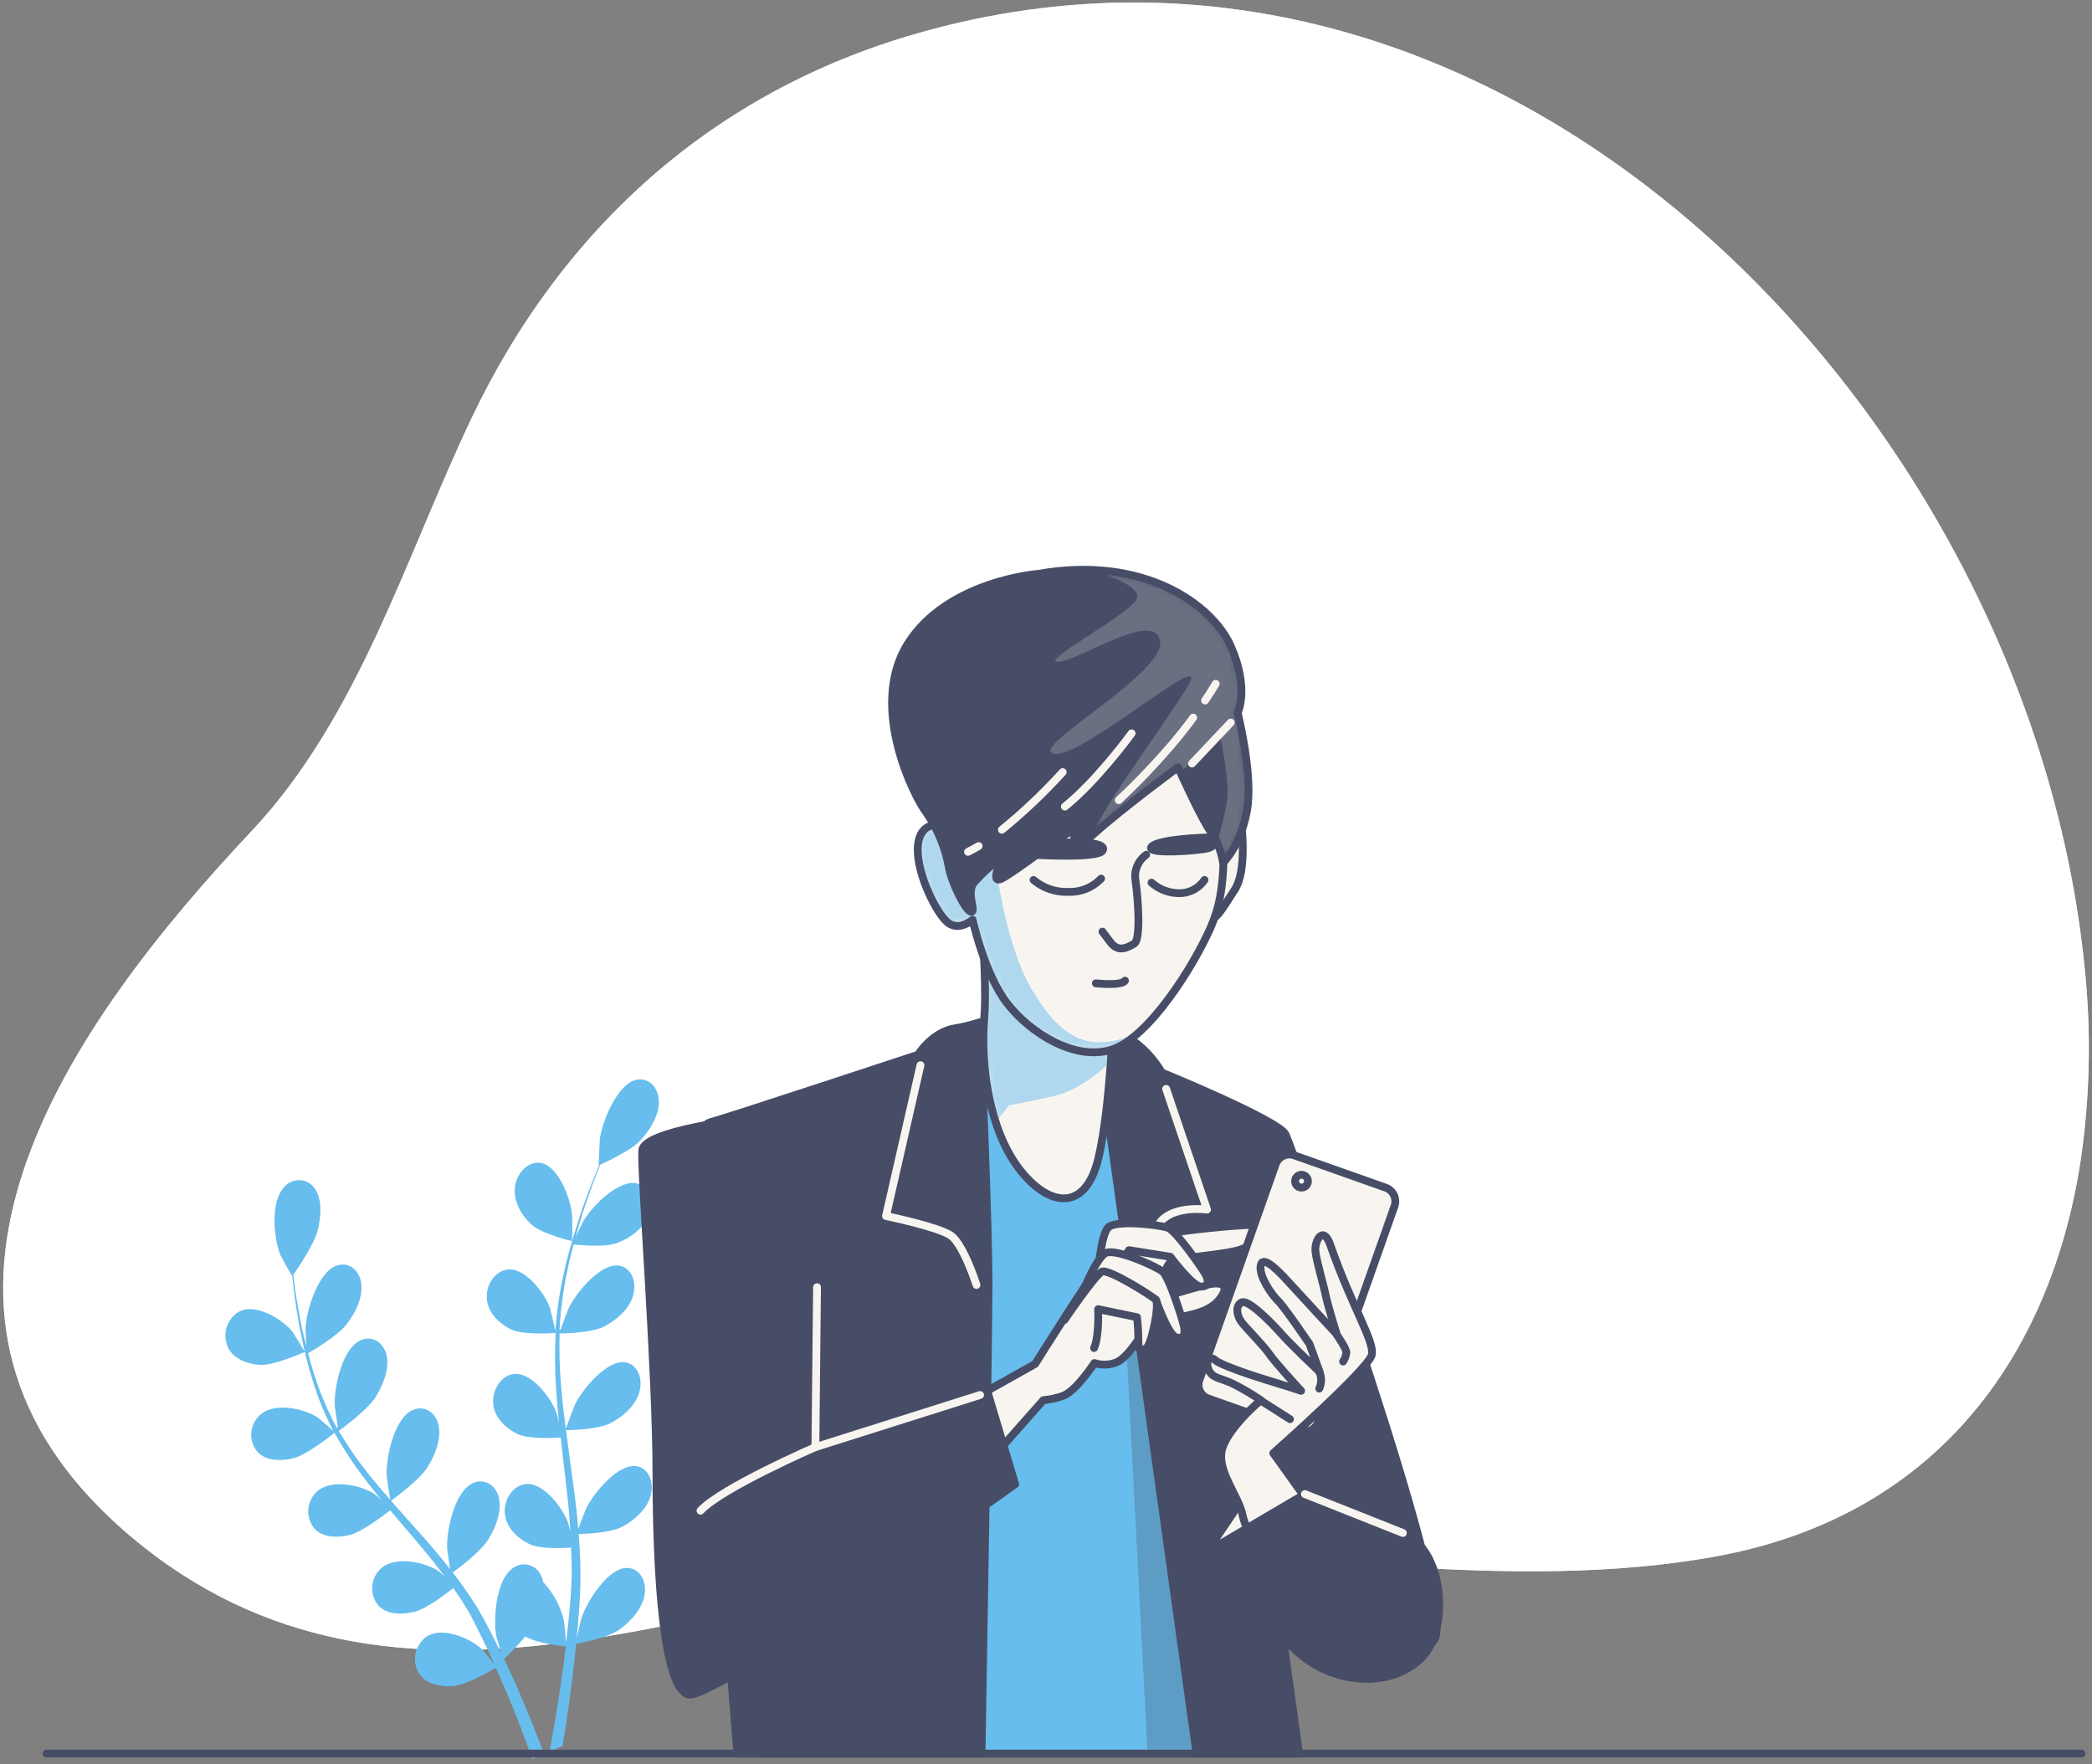 <?xml version="1.0" encoding="UTF-8"?>
<svg xmlns="http://www.w3.org/2000/svg" width="268" height="226" viewBox="0 0 268 226" fill="none">
  <rect x="0" y="0" width="268" height="226" fill="#808080" stroke="none"/>
  <path d="M266.543 148.701C267.73 140.632 267.915 132.447 267.093 124.333C260.301 53.81 193.14 -17.412 117.476 4.286C91.336 11.757 71.973 29.299 60.428 53.532C51.965 71.312 45.962 91.89 32.196 106.505C9.614 130.513 -17.647 167.628 16.623 196.716C50.892 225.804 92.939 203.263 128.764 199.623C158.877 196.567 189.303 204.744 219.321 199.474C247.832 194.482 262.665 173.931 266.543 148.701Z" fill="white"></path>
  <path opacity="0.7" d="M266.543 148.701C267.73 140.632 267.915 132.447 267.093 124.333C260.301 53.81 193.14 -17.412 117.476 4.286C91.336 11.757 71.973 29.299 60.428 53.532C51.965 71.312 45.962 91.89 32.196 106.505C9.614 130.513 -17.647 167.628 16.623 196.716C50.892 225.804 92.939 203.263 128.764 199.623C158.877 196.567 189.303 204.744 219.321 199.474C247.832 194.482 262.665 173.931 266.543 148.701Z" fill="white"></path>
  <path d="M73.28 158.99C73.321 158.99 73.328 155.818 73.28 155.594C73.049 153.298 71.399 149.176 69.137 148.959C67.507 148.802 66.101 150.419 65.945 152.239C65.789 154.059 66.937 155.818 68.064 156.85C69.409 158.1 73.28 158.99 73.28 158.99Z" fill="#67BDED"></path>
  <path d="M81.335 138.378C79.053 139.057 77.192 143.532 76.846 145.882C76.846 146.086 76.662 149.278 76.703 149.278H76.751C76.459 149.957 76.139 150.738 75.813 151.573C75.216 153.122 74.557 154.867 73.946 156.816C73.335 158.766 72.703 160.891 72.214 163.16C71.681 165.538 71.329 167.954 71.161 170.386C71.161 170.386 71.161 170.447 71.161 170.474C71.005 169.747 70.482 167.758 70.482 167.595C69.721 165.523 67.086 162.161 64.825 162.664C63.161 163.01 62.108 164.946 62.407 166.698C62.706 168.45 64.22 169.734 65.592 170.359C67.127 171.038 70.883 170.78 71.188 170.759C71.063 173.174 71.081 175.594 71.243 178.006C71.331 179.412 71.467 180.824 71.609 182.23C71.46 181.612 71.317 181.055 71.29 180.987C70.53 178.916 67.894 175.554 65.626 176.05C63.969 176.403 62.95 178.332 63.215 180.084C63.48 181.836 65.028 183.12 66.394 183.745C67.759 184.369 70.985 184.213 71.827 184.152L72.01 185.775C72.316 188.356 72.628 190.93 72.873 193.477C72.954 194.373 73.008 195.27 73.07 196.16C72.927 195.609 72.811 195.148 72.784 195.08C72.024 193.008 69.389 189.646 67.127 190.149C65.463 190.495 64.41 192.431 64.709 194.176C65.008 195.922 66.523 197.212 67.894 197.837C69.266 198.462 72.166 198.319 73.171 198.258C73.171 199.175 73.239 200.092 73.239 200.975C73.239 201.593 73.239 202.177 73.199 202.795C73.158 203.413 73.138 204.017 73.104 204.615C73.002 205.776 72.907 206.972 72.784 208.099C72.703 208.887 72.615 209.634 72.526 210.394C72.452 209.498 72.275 207.753 72.241 207.61C71.811 205.763 70.897 204.063 69.592 202.686C69.547 202.473 69.484 202.264 69.402 202.061C69.283 201.689 69.074 201.351 68.794 201.078C68.513 200.805 68.17 200.606 67.794 200.497C67.418 200.388 67.021 200.374 66.638 200.455C66.256 200.536 65.899 200.71 65.599 200.961C63.562 202.503 63.181 207.264 63.562 209.498C63.562 209.634 63.989 211.012 64.241 211.875C64.01 211.406 63.792 210.945 63.562 210.462C63.086 209.505 62.59 208.574 62.061 207.562L61.239 206.123C60.974 205.634 60.634 205.165 60.329 204.683C59.602 203.576 58.814 202.503 57.999 201.443C58.787 200.866 61.551 198.788 62.509 197.28C63.467 195.772 64.329 193.613 63.915 191.881C63.5 190.149 61.925 189.239 60.37 190.108C58.21 191.31 57.184 196.03 57.279 198.353C57.279 198.496 57.524 200.133 57.666 201.029C57.171 200.397 56.682 199.766 56.159 199.148C54.658 197.362 53.075 195.616 51.513 193.871C51.031 193.334 50.563 192.798 50.087 192.254C50.366 192.057 53.694 189.653 54.76 187.969C55.711 186.468 56.587 184.302 56.172 182.536C55.758 180.77 54.182 179.894 52.627 180.763C50.468 181.972 49.442 186.685 49.537 189.008C49.537 189.185 49.89 191.541 49.999 192.132C48.953 190.944 47.928 189.748 46.956 188.512C45.652 186.86 44.463 185.119 43.398 183.303C43.527 183.208 47.011 180.716 48.104 178.991C49.055 177.49 49.931 175.323 49.517 173.591C49.102 171.86 47.52 170.95 45.965 171.819C43.805 173.021 42.78 177.741 42.882 180.064C42.882 180.213 43.146 182.013 43.282 182.855L43.16 182.923C42.089 180.97 41.198 178.924 40.498 176.811C40.09 175.642 39.757 174.488 39.465 173.36C40.145 172.967 43.248 171.133 44.376 169.686C45.503 168.24 46.515 166.223 46.277 164.423C46.039 162.623 44.579 161.516 42.97 162.188C40.735 163.132 39.275 167.751 39.146 170.101C39.146 170.23 39.187 171.52 39.241 172.464C39.112 171.948 38.976 171.418 38.861 170.922C38.433 169.061 38.141 167.309 37.897 165.761C37.767 164.871 37.659 164.07 37.571 163.309C38.107 162.548 40.219 159.445 40.681 157.672C41.143 155.9 41.299 153.645 40.341 152.273C40.122 151.946 39.827 151.676 39.482 151.487C39.137 151.297 38.751 151.193 38.358 151.183C37.964 151.173 37.573 151.258 37.219 151.43C36.865 151.601 36.557 151.856 36.321 152.171C34.596 154.141 35.098 158.766 35.927 160.796C36.002 160.966 37.421 163.513 37.448 163.513V163.465C37.516 164.199 37.605 164.98 37.713 165.829C37.931 167.398 38.188 169.163 38.583 171.051C38.979 173.071 39.49 175.066 40.111 177.028C40.779 179.177 41.636 181.264 42.671 183.262L42.712 183.33C42.223 182.869 40.797 181.646 40.674 181.565C38.983 180.458 35.024 179.527 33.204 181.368C32.588 181.969 32.224 182.782 32.185 183.642C32.146 184.502 32.435 185.344 32.993 185.999C34.1 187.202 36.097 187.188 37.625 186.794C39.35 186.359 42.596 183.758 42.847 183.548C43.926 185.488 45.138 187.351 46.474 189.124C47.242 190.149 48.043 191.161 48.865 192.139C48.423 191.759 48.029 191.419 47.968 191.385C46.277 190.271 42.318 189.348 40.498 191.181C39.887 191.787 39.527 192.6 39.488 193.46C39.449 194.319 39.734 195.161 40.287 195.82C41.36 197.022 43.398 197.022 44.912 196.608C46.427 196.193 49.259 194.054 49.992 193.477L50.943 194.604C52.471 196.397 54.006 198.177 55.459 199.983C55.969 200.621 56.451 201.273 56.933 201.925C56.546 201.586 56.213 201.307 56.159 201.246C54.468 200.133 50.508 199.209 48.688 201.043C48.078 201.649 47.718 202.462 47.679 203.321C47.64 204.18 47.925 205.022 48.478 205.681C49.592 206.883 51.581 206.863 53.116 206.476C54.651 206.089 57.191 204.133 58.067 203.447C58.543 204.126 59.018 204.805 59.425 205.484C59.711 205.966 60.016 206.401 60.275 206.91L61.056 208.418C61.531 209.376 62.02 210.354 62.461 211.305C62.774 211.984 63.059 212.588 63.344 213.226C62.842 212.588 61.837 211.359 61.735 211.264C60.24 209.858 56.526 208.235 54.502 209.763C53.824 210.301 53.366 211.067 53.213 211.919C53.061 212.77 53.224 213.648 53.673 214.388C54.597 215.794 56.532 216.12 58.074 215.997C59.765 215.862 63.127 213.906 63.507 213.661C63.983 214.714 64.438 215.746 64.865 216.731C66.299 220.127 67.372 223.054 68.098 225.112L68.173 225.322L69.694 224.677L69.538 224.269C68.764 222.232 67.623 219.312 66.142 215.916C65.66 214.836 65.137 213.702 64.58 212.52C65.534 211.607 66.441 210.646 67.297 209.641C68.757 210.523 72.051 210.877 72.486 210.917C72.336 212.167 72.18 213.383 72.017 214.53C71.467 218.503 70.876 221.804 70.434 224.113C70.434 224.208 70.434 224.29 70.387 224.378L72.058 223.699C72.445 221.403 72.927 218.3 73.368 214.612C73.525 213.342 73.667 211.984 73.803 210.591C74.251 210.51 77.878 209.824 79.379 208.744C80.737 207.766 82.299 206.116 82.585 204.262C82.87 202.408 81.844 200.771 80.187 200.866C77.885 200.975 75.27 204.995 74.496 207.264C74.448 207.399 74.088 208.9 73.878 209.844C73.932 209.281 73.987 208.724 74.034 208.14C74.136 206.978 74.211 205.824 74.292 204.581L74.353 202.768C74.353 202.156 74.353 201.518 74.353 200.893C74.353 199.44 74.245 197.973 74.136 196.506C75.019 196.506 78.156 196.37 79.623 195.623C81.09 194.876 82.809 193.484 83.332 191.664C83.855 189.843 83.08 188.023 81.464 187.82C79.216 187.528 76.133 191.12 75.08 193.253C75.012 193.389 74.401 195.005 74.075 195.901C74.007 195.019 73.932 194.142 73.83 193.253C73.538 190.699 73.151 188.132 72.818 185.565C72.71 184.777 72.608 183.989 72.506 183.208C72.818 183.208 76.581 183.161 78.19 182.318C79.651 181.578 81.376 180.186 81.899 178.366C82.421 176.546 81.647 174.726 80.031 174.515C77.783 174.23 74.7 177.816 73.647 179.948C73.565 180.104 72.689 182.441 72.486 183.045C72.261 181.313 72.051 179.581 71.901 177.863C71.694 175.519 71.622 173.166 71.684 170.814C71.827 170.814 75.712 170.814 77.396 169.931C78.856 169.184 80.581 167.791 81.104 165.971C81.627 164.151 80.859 162.331 79.236 162.127C76.988 161.835 73.912 165.421 72.859 167.561C72.784 167.703 72.112 169.476 71.813 170.331H71.684C71.806 167.928 72.112 165.537 72.601 163.18C72.852 161.869 73.158 160.626 73.484 159.418C74.163 159.499 77.477 159.825 79.046 159.234C80.615 158.643 82.374 157.482 83.067 155.716C83.759 153.95 83.175 152.022 81.606 151.607C79.427 151.037 76.058 154.256 74.815 156.287C74.747 156.402 74.136 157.597 73.749 158.474C73.898 157.93 74.048 157.367 74.204 156.85C74.774 154.901 75.406 153.142 75.97 151.594C76.296 150.711 76.608 149.923 76.907 149.19C77.688 148.836 80.826 147.397 82.041 146.093C83.257 144.789 84.472 142.867 84.405 141.033C84.337 139.199 82.985 137.895 81.335 138.378Z" fill="#67BDED"></path>
  <path d="M33.367 174.848C35.153 174.943 39.051 173.184 39.051 173.177C39.051 173.17 37.557 170.712 37.441 170.569C36.117 168.953 32.64 166.827 30.5 168.097C29.773 168.573 29.243 169.296 29.009 170.133C28.774 170.969 28.85 171.863 29.224 172.647C29.984 174.182 31.852 174.766 33.367 174.848Z" fill="#67BDED"></path>
  <path d="M5.947 224.643H266.672" stroke="#474D66" stroke-linecap="round" stroke-linejoin="round"></path>
  <path d="M165.519 224.643L155.63 142.826C155.63 142.826 140.689 131.96 136.39 131.729C133.527 131.497 130.649 131.497 127.785 131.729C127.785 131.729 99.485 141.916 99.485 143.953C99.485 145.889 98.263 217.471 98.127 224.643H165.519Z" fill="#67BDED"></path>
  <mask id="mask0_221_14341" style="mask-type:luminance" maskUnits="userSpaceOnUse" x="98" y="131" width="68" height="94">
    <path d="M165.519 224.643L155.63 142.826C155.63 142.826 140.689 131.96 136.39 131.729C133.527 131.497 130.649 131.497 127.785 131.729C127.785 131.729 99.485 141.916 99.485 143.953C99.485 145.889 98.263 217.471 98.127 224.643H165.519Z" fill="white"></path>
  </mask>
  <g mask="url(#mask0_221_14341)">
    <path opacity="0.3" d="M156.921 224.643L142.992 147.193L147.012 224.643H156.921Z" fill="#474D66"></path>
  </g>
  <path d="M165.519 224.643L155.63 142.826C155.63 142.826 140.689 131.96 136.39 131.729C133.527 131.497 130.649 131.497 127.785 131.729C127.785 131.729 99.485 141.916 99.485 143.953C99.485 145.889 98.263 217.471 98.127 224.643H165.519Z" stroke="#474D66" stroke-linecap="round" stroke-linejoin="round"></path>
  <path d="M164.684 145.312C163.78 143.505 148.839 137.393 148.839 137.393C147.967 135.902 146.813 134.594 145.443 133.542C142.951 131.505 134.122 129.922 130.957 129.922C127.792 129.922 125.293 131.28 122.352 131.729C119.411 132.177 117.598 135.124 117.598 135.124C117.598 135.124 92.925 143.274 91.111 143.729C89.298 144.184 88.157 148.259 88.836 156.178C89.515 163.751 94.059 219.658 94.466 224.643H125.741C125.823 220.018 126.638 171.88 126.638 164.559C126.638 156.857 125.734 135.579 125.734 135.579C127.996 133.542 130.264 133.087 136.146 134.221C142.027 135.355 141.579 140.558 141.579 140.558L153.287 224.643H166.415L163.767 205.532C163.767 205.532 166.483 210.286 168.521 211.42C170.558 212.554 181.085 214.51 183.802 209.98C186.518 205.45 165.58 147.125 164.684 145.312Z" fill="#474D66" stroke="#474D66" stroke-linecap="round" stroke-linejoin="round"></path>
  <path d="M117.917 136.456L113.503 155.784C113.503 155.784 120.125 157.142 121.782 158.263C123.439 159.384 125.096 164.613 125.096 164.613" fill="#474D66"></path>
  <path d="M117.917 136.456L113.503 155.784C113.503 155.784 120.125 157.142 121.782 158.263C123.439 159.384 125.096 164.613 125.096 164.613" stroke="#F8F5F1" stroke-linecap="round" stroke-linejoin="round"></path>
  <path d="M149.389 139.491L154.632 154.956C154.632 154.956 150.768 154.399 148.839 156.314C146.91 158.229 147.732 168.185 147.732 168.185" fill="#474D66"></path>
  <path d="M149.389 139.491L154.632 154.956C154.632 154.956 150.768 154.399 148.839 156.314C146.91 158.229 147.732 168.185 147.732 168.185" stroke="#F8F5F1" stroke-linecap="round" stroke-linejoin="round"></path>
  <path d="M125.069 109.942C125.069 109.942 126.597 124.353 126.088 130.465C125.578 136.578 126.767 144.728 130.502 149.651C134.237 154.575 138.991 155.424 140.689 148.463C142.387 141.502 142.727 127.579 142.727 127.579C142.727 127.579 136.105 124.862 131.181 115.694C126.257 106.525 125.069 109.942 125.069 109.942Z" fill="#F8F5F1"></path>
  <mask id="mask1_221_14341" style="mask-type:luminance" maskUnits="userSpaceOnUse" x="125" y="109" width="18" height="45">
    <path d="M125.069 109.942C125.069 109.942 126.597 124.353 126.088 130.465C125.578 136.578 126.767 144.728 130.502 149.651C134.237 154.575 138.991 155.424 140.689 148.463C142.387 141.502 142.727 127.579 142.727 127.579C142.727 127.579 136.105 124.862 131.181 115.694C126.257 106.525 125.069 109.942 125.069 109.942Z" fill="white"></path>
  </mask>
  <g mask="url(#mask1_221_14341)">
    <path d="M142.306 135.973C142.632 131.376 142.727 127.599 142.727 127.599C142.727 127.599 136.105 124.883 131.181 115.714C126.257 106.546 125.069 109.942 125.069 109.942C125.069 109.942 126.597 124.353 126.088 130.465C125.722 134.955 126.218 139.473 127.548 143.777L129.259 141.576C129.259 141.576 130.271 141.427 134.91 140.415C137.959 139.749 140.744 137.474 142.306 135.973Z" fill="#67BDED"></path>
    <path opacity="0.5" d="M142.306 135.973C142.632 131.376 142.727 127.599 142.727 127.599C142.727 127.599 136.105 124.883 131.181 115.714C126.257 106.546 125.069 109.942 125.069 109.942C125.069 109.942 126.597 124.353 126.088 130.465C125.722 134.955 126.218 139.473 127.548 143.777L129.259 141.576C129.259 141.576 130.271 141.427 134.91 140.415C137.959 139.749 140.744 137.474 142.306 135.973Z" fill="#F8F5F1"></path>
  </g>
  <path d="M125.069 109.942C125.069 109.942 126.597 124.353 126.088 130.465C125.578 136.578 126.767 144.728 130.502 149.651C134.237 154.575 138.991 155.424 140.689 148.463C142.387 141.502 142.727 127.579 142.727 127.579C142.727 127.579 136.105 124.862 131.181 115.694C126.257 106.525 125.069 109.942 125.069 109.942Z" stroke="#474D66" stroke-linecap="round" stroke-linejoin="round"></path>
  <path d="M159.06 105.935C159.06 105.935 159.739 111.538 158.211 113.915C156.683 116.292 155.325 118.669 155.155 116.971C154.985 115.273 156.174 106.274 156.174 106.274C156.174 106.274 156.853 103.218 159.06 105.935Z" fill="#F8F5F1" stroke="#474D66" stroke-linecap="round" stroke-linejoin="round"></path>
  <path d="M121.367 105.765C121.367 105.765 118.141 104.746 117.632 107.972C117.123 111.198 119.669 116.461 121.198 117.99C122.726 119.518 124.593 117.82 124.593 117.82C124.593 117.82 126.121 124.781 129.008 128.516C131.894 132.252 137.667 135.987 142.421 134.459C147.175 132.931 152.948 123.762 155.155 118.669C157.362 113.575 156.344 108.991 157.192 106.444C158.041 103.897 154.136 94.219 150.91 92.182C147.684 90.144 128.838 97.445 125.272 100.162C121.707 102.878 121.367 105.765 121.367 105.765Z" fill="#F8F5F1"></path>
  <mask id="mask2_221_14341" style="mask-type:luminance" maskUnits="userSpaceOnUse" x="117" y="91" width="41" height="44">
    <path d="M121.367 105.765C121.367 105.765 118.141 104.746 117.632 107.972C117.123 111.198 119.669 116.461 121.198 117.99C122.726 119.518 124.593 117.82 124.593 117.82C124.593 117.82 126.121 124.781 129.008 128.516C131.894 132.252 137.667 135.987 142.421 134.459C147.175 132.931 152.948 123.762 155.155 118.669C157.362 113.575 156.344 108.991 157.192 106.444C158.041 103.897 154.136 94.219 150.91 92.182C147.684 90.144 128.838 97.445 125.272 100.162C121.707 102.878 121.367 105.765 121.367 105.765Z" fill="white"></path>
  </mask>
  <g mask="url(#mask2_221_14341)">
    <path d="M145.932 132.218C139.935 135.023 136.193 133.406 132.349 127.083C128.505 120.76 127.419 109.69 127.419 109.69C127.419 109.69 127.548 103.768 125.422 100.08L125.306 100.162C121.741 102.878 121.401 105.765 121.401 105.765C121.401 105.765 118.175 104.746 117.666 107.972C117.157 111.198 119.703 116.461 121.232 117.99C122.76 119.518 124.627 117.82 124.627 117.82C124.627 117.82 126.155 124.781 129.042 128.516C131.928 132.252 137.701 135.987 142.455 134.459C143.754 133.956 144.937 133.193 145.932 132.218Z" fill="#67BDED"></path>
    <path opacity="0.5" d="M145.932 132.218C139.935 135.023 136.193 133.406 132.349 127.083C128.505 120.76 127.419 109.69 127.419 109.69C127.419 109.69 127.548 103.768 125.422 100.08L125.306 100.162C121.741 102.878 121.401 105.765 121.401 105.765C121.401 105.765 118.175 104.746 117.666 107.972C117.157 111.198 119.703 116.461 121.232 117.99C122.76 119.518 124.627 117.82 124.627 117.82C124.627 117.82 126.155 124.781 129.042 128.516C131.928 132.252 137.701 135.987 142.455 134.459C143.754 133.956 144.937 133.193 145.932 132.218Z" fill="#F8F5F1"></path>
  </g>
  <path d="M121.367 105.765C121.367 105.765 118.141 104.746 117.632 107.972C117.123 111.198 119.669 116.461 121.198 117.99C122.726 119.518 124.593 117.82 124.593 117.82C124.593 117.82 126.121 124.781 129.008 128.516C131.894 132.252 137.667 135.987 142.421 134.459C147.175 132.931 152.948 123.762 155.155 118.669C157.362 113.575 156.344 108.991 157.192 106.444C158.041 103.897 154.136 94.219 150.91 92.182C147.684 90.144 128.838 97.445 125.272 100.162C121.707 102.878 121.367 105.765 121.367 105.765Z" stroke="#474D66" stroke-linecap="round" stroke-linejoin="round"></path>
  <path d="M132.404 109.5C132.404 109.5 140.553 110.01 141.233 108.991C141.912 107.972 138.686 107.802 135.63 107.972C132.573 108.142 130.366 108.651 132.404 109.5Z" fill="#474D66" stroke="#474D66" stroke-linecap="round" stroke-linejoin="round"></path>
  <path d="M154.476 107.293C154.476 107.293 148.364 107.463 147.515 108.481C146.666 109.5 153.627 108.991 154.816 108.651C156.004 108.312 155.834 106.953 154.476 107.293Z" fill="#474D66" stroke="#474D66" stroke-linecap="round" stroke-linejoin="round"></path>
  <path d="M132.404 112.726C133.634 113.766 135.208 114.311 136.818 114.254C137.606 114.29 138.392 114.157 139.124 113.864C139.856 113.571 140.517 113.125 141.063 112.556" stroke="#474D66" stroke-linecap="round" stroke-linejoin="round"></path>
  <path d="M147.515 113.066C148.497 113.94 149.765 114.423 151.08 114.424C151.716 114.427 152.343 114.274 152.905 113.978C153.468 113.682 153.949 113.252 154.306 112.726" stroke="#474D66" stroke-linecap="round" stroke-linejoin="round"></path>
  <path d="M146.836 109.5C146.309 109.878 145.901 110.398 145.66 111C145.419 111.601 145.356 112.259 145.477 112.896C145.817 115.273 146.156 120.367 145.307 120.876C144.459 121.385 143.27 122.064 142.251 120.706L141.233 119.348" stroke="#474D66" stroke-linecap="round" stroke-linejoin="round"></path>
  <path d="M144.119 125.63C144.119 125.63 143.949 126.309 140.384 125.97" stroke="#474D66" stroke-linecap="round" stroke-linejoin="round"></path>
  <path d="M133.083 73.505C133.083 73.505 121.367 74.354 116.274 82.504C111.18 90.654 117.293 102.369 118.651 104.067C120.097 106.156 121.081 108.529 121.537 111.028C121.877 113.066 123.744 116.801 124.424 116.801C125.103 116.801 123.744 114.424 124.763 113.066C125.89 111.811 127.142 110.673 128.498 109.67C128.498 109.67 126.631 113.405 128.329 112.556C130.027 111.707 136.818 106.444 137.327 106.444C137.837 106.444 136.988 109.67 140.384 106.614C143.779 103.558 150.91 98.294 150.91 98.294C150.91 98.294 153.967 105.086 155.155 106.614C155.946 107.787 156.467 109.121 156.683 110.519C156.683 110.519 158.89 108.481 159.739 103.897C160.588 99.313 158.551 91.333 158.551 91.333C158.551 91.333 160.079 88.277 157.702 82.844C155.325 77.41 146.496 71.128 133.083 73.505Z" fill="#474D66"></path>
  <mask id="mask3_221_14341" style="mask-type:luminance" maskUnits="userSpaceOnUse" x="114" y="72" width="46" height="45">
    <path d="M133.083 73.505C133.083 73.505 121.367 74.354 116.274 82.504C111.18 90.654 117.293 102.369 118.651 104.067C120.097 106.156 121.081 108.529 121.537 111.028C121.877 113.066 123.744 116.801 124.424 116.801C125.103 116.801 123.744 114.424 124.763 113.066C125.89 111.811 127.142 110.673 128.498 109.67C128.498 109.67 126.631 113.405 128.329 112.556C130.027 111.707 136.818 106.444 137.327 106.444C137.837 106.444 136.988 109.67 140.384 106.614C143.779 103.558 150.91 98.294 150.91 98.294C150.91 98.294 153.967 105.086 155.155 106.614C155.946 107.787 156.467 109.121 156.683 110.519C156.683 110.519 158.89 108.481 159.739 103.897C160.588 99.313 158.551 91.333 158.551 91.333C158.551 91.333 160.079 88.277 157.702 82.844C155.325 77.41 146.496 71.128 133.083 73.505Z" fill="white"></path>
  </mask>
  <g mask="url(#mask3_221_14341)">
    <path opacity="0.2" d="M158.551 91.333C158.551 91.333 160.079 88.277 157.702 82.844C155.753 78.382 149.45 73.335 139.84 73.01C142.326 73.757 146.346 75.312 145.62 76.765C144.615 78.769 132.811 84.969 135.616 84.772C138.421 84.575 148.017 77.981 148.622 82.171C149.226 86.362 131.412 95.978 135.039 96.576C138.665 97.174 155.25 82.572 152.248 87.747C149.729 92.107 140.886 103.789 140.098 106.851C140.207 106.763 140.302 106.688 140.411 106.587C143.806 103.53 150.937 98.267 150.937 98.267C150.937 98.267 151.046 98.518 151.236 98.946C154.041 96.23 156.248 93.968 156.248 93.968C156.741 96.206 157.077 98.475 157.254 100.76C157.423 102.681 156.608 105.398 155.936 107.877C156.301 108.716 156.561 109.596 156.71 110.499C156.71 110.499 158.917 108.461 159.766 103.877C160.615 99.293 158.551 91.333 158.551 91.333Z" fill="#F8F5F1"></path>
  </g>
  <path d="M133.083 73.505C133.083 73.505 121.367 74.354 116.274 82.504C111.18 90.654 117.293 102.369 118.651 104.067C120.097 106.156 121.081 108.529 121.537 111.028C121.877 113.066 123.744 116.801 124.424 116.801C125.103 116.801 123.744 114.424 124.763 113.066C125.89 111.811 127.142 110.673 128.498 109.67C128.498 109.67 126.631 113.405 128.329 112.556C130.027 111.707 136.818 106.444 137.327 106.444C137.837 106.444 136.988 109.67 140.384 106.614C143.779 103.558 150.91 98.294 150.91 98.294C150.91 98.294 153.967 105.086 155.155 106.614C155.946 107.787 156.467 109.121 156.683 110.519C156.683 110.519 158.89 108.481 159.739 103.897C160.588 99.313 158.551 91.333 158.551 91.333C158.551 91.333 160.079 88.277 157.702 82.844C155.325 77.41 146.496 71.128 133.083 73.505Z" stroke="#474D66" stroke-linecap="round" stroke-linejoin="round"></path>
  <path d="M152.86 91.931C152.038 93.051 151.053 94.314 149.939 95.605C147.856 98.02 145.645 100.324 143.318 102.505" stroke="#F8F5F1" stroke-linecap="round" stroke-linejoin="round"></path>
  <path d="M155.739 87.598C155.739 87.598 155.264 88.426 154.381 89.737" stroke="#F8F5F1" stroke-linecap="round" stroke-linejoin="round"></path>
  <path d="M144.968 93.948C144.968 93.948 140.553 100.019 136.411 103.333" stroke="#F8F5F1" stroke-linecap="round" stroke-linejoin="round"></path>
  <path d="M125.368 108.386C124.899 108.665 124.437 108.916 124.009 109.127" stroke="#F8F5F1" stroke-linecap="round" stroke-linejoin="round"></path>
  <path d="M136.139 98.912C133.73 101.564 131.127 104.032 128.349 106.295" stroke="#F8F5F1" stroke-linecap="round" stroke-linejoin="round"></path>
  <path d="M157.668 92.562L152.703 97.812" stroke="#F8F5F1" stroke-linecap="round" stroke-linejoin="round"></path>
  <path d="M125.558 178.685L132.607 174.732C132.607 174.732 140.682 161.829 142.401 159.954C144.119 158.08 162.164 156.348 163.02 157.034C163.875 157.72 161.301 159.071 159.244 159.954C157.186 160.837 150.476 160.986 149.79 161.842C149.104 162.698 148.072 166.488 148.072 166.488C148.072 166.488 153.817 164.62 155.366 164.45C156.914 164.28 157.335 164.959 156.31 166.338C155.284 167.717 153.593 168.206 152.024 168.545C150.455 168.885 147.209 169.408 147.209 169.408C147.209 169.408 144.635 174.046 142.917 174.563C142.042 174.882 141.086 174.899 140.2 174.61C140.2 174.61 137.789 178.339 136.071 178.855C135.292 179.124 134.482 179.296 133.66 179.364L126.964 186.93L125.558 178.685Z" fill="#F8F5F1" stroke="#474D66" stroke-linecap="round" stroke-linejoin="round"></path>
  <path d="M140.567 164.484C140.567 164.484 140.893 158.08 142.047 157.176C143.202 156.273 148.628 156.905 149.654 157.305C150.679 157.706 153.973 162.433 154.408 163.2C154.843 163.968 154.924 164.837 153.837 164.817C152.751 164.796 149.932 161 149.932 161L144.621 160.151L142.998 163.003" fill="#F8F5F1"></path>
  <path d="M140.567 164.484C140.567 164.484 140.893 158.08 142.047 157.176C143.202 156.273 148.628 156.905 149.654 157.305C150.679 157.706 153.973 162.433 154.408 163.2C154.843 163.968 154.924 164.837 153.837 164.817C152.751 164.796 149.932 161 149.932 161L144.621 160.151L142.998 163.003" stroke="#474D66" stroke-linecap="round" stroke-linejoin="round"></path>
  <path d="M138.102 167.017C138.102 167.017 140.336 161.007 141.715 160.491C143.093 159.974 148.072 162.209 148.927 162.895C149.783 163.581 151.508 169.082 151.678 169.944C151.848 170.807 151.678 171.663 150.646 171.303C149.613 170.943 148.072 166.494 148.072 166.494L143.256 164.083L140.852 166.318" fill="#F8F5F1"></path>
  <path d="M138.102 167.017C138.102 167.017 140.336 161.007 141.715 160.491C143.093 159.974 148.072 162.209 148.927 162.895C149.783 163.581 151.508 169.082 151.678 169.944C151.848 170.807 151.678 171.663 150.646 171.303C149.613 170.943 148.072 166.494 148.072 166.494L143.256 164.083L140.852 166.318" stroke="#474D66" stroke-linecap="round" stroke-linejoin="round"></path>
  <path d="M136.377 169.082C136.377 169.082 140.329 163.241 141.192 162.895C142.054 162.548 147.549 165.992 148.065 166.508C148.581 167.024 147.549 172.179 146.863 172.688C146.177 173.197 145.83 173.204 145.83 171.663C145.827 170.687 145.77 169.712 145.661 168.742L140.676 167.71C140.676 167.71 140.845 171.146 140.159 172.688" fill="#F8F5F1"></path>
  <path d="M136.377 169.082C136.377 169.082 140.329 163.241 141.192 162.895C142.054 162.548 147.549 165.992 148.065 166.508C148.581 167.024 147.549 172.179 146.863 172.688C146.177 173.197 145.83 173.204 145.83 171.663C145.827 170.687 145.77 169.712 145.661 168.742L140.676 167.71C140.676 167.71 140.845 171.146 140.159 172.688" stroke="#474D66" stroke-linecap="round" stroke-linejoin="round"></path>
  <path d="M95.091 143.403C95.091 143.403 82.507 144.863 82.282 147.349C82.058 149.835 84.096 175.649 84.096 188.777C84.096 201.905 84.999 216.174 88.171 217.077C91.342 217.981 130.047 190.135 130.047 190.135L126.42 178.006L104.457 185.381L104.226 160.708" fill="#474D66"></path>
  <path d="M95.091 143.403C95.091 143.403 82.507 144.863 82.282 147.349C82.058 149.835 84.096 175.649 84.096 188.777C84.096 201.905 84.999 216.174 88.171 217.077C91.342 217.981 130.047 190.135 130.047 190.135L126.42 178.006L104.457 185.381L104.226 160.708" stroke="#474D66" stroke-linecap="round" stroke-linejoin="round"></path>
  <path d="M104.667 164.892L104.457 185.381C104.457 185.381 92.456 190.59 89.74 193.531" fill="#474D66"></path>
  <path d="M104.667 164.892L104.457 185.381C104.457 185.381 92.456 190.59 89.74 193.531" stroke="#F8F5F1" stroke-linecap="round" stroke-linejoin="round"></path>
  <path d="M104.47 185.381L125.558 178.705" stroke="#F8F5F1" stroke-linecap="round" stroke-linejoin="round"></path>
  <path d="M177.509 152.143L165.804 148.005C164.835 147.662 163.772 148.17 163.429 149.139L153.657 176.781C153.314 177.75 153.822 178.813 154.791 179.156L166.496 183.294C167.465 183.637 168.528 183.129 168.871 182.16L178.643 154.518C178.986 153.549 178.478 152.485 177.509 152.143Z" fill="#F8F5F1" stroke="#474D66" stroke-linecap="round" stroke-linejoin="round"></path>
  <path d="M167.556 151.315C167.556 151.478 167.508 151.637 167.418 151.772C167.327 151.907 167.199 152.012 167.049 152.075C166.899 152.137 166.734 152.153 166.574 152.121C166.415 152.09 166.268 152.011 166.153 151.896C166.038 151.781 165.96 151.635 165.929 151.476C165.897 151.316 165.913 151.151 165.975 151.001C166.037 150.851 166.143 150.722 166.278 150.632C166.413 150.542 166.572 150.494 166.734 150.494C166.952 150.494 167.161 150.58 167.316 150.734C167.47 150.888 167.556 151.097 167.556 151.315Z" fill="#F8F5F1" stroke="#474D66" stroke-linecap="round" stroke-linejoin="round"></path>
  <path d="M154.625 198.788L159.957 190.883L164.079 196.207L154.625 198.788Z" fill="#F8F5F1" stroke="#474D66" stroke-linecap="round" stroke-linejoin="round"></path>
  <path d="M163.115 186.156C163.115 186.156 175.394 175.289 175.74 173.544C176.086 171.798 173.214 167.465 170.409 159.452C169.519 156.912 168.371 158.935 168.521 160.314C168.67 161.693 169.424 163.995 169.879 166.155C170.137 167.343 171.237 170.909 171.237 170.909C171.237 170.909 166.483 165.788 164.921 164.07C163.359 162.352 161.668 160.803 161.491 162.175C161.315 163.547 162.85 165.781 163.726 166.644C164.602 167.506 167.76 172.172 167.76 172.172L169.057 175.751C169.057 175.751 165.56 172.457 164.181 170.909C162.802 169.36 159.95 166.474 159.087 166.834C158.225 167.194 158.408 168.552 159.087 169.415C159.766 170.277 161.919 172.43 162.605 173.456C163.291 174.481 166.68 178.176 166.68 178.176C166.68 178.176 164.643 177.497 162.381 176.817C160.12 176.138 156.194 174.78 155.678 174.237C155.162 173.693 154.32 174.237 154.822 175.439C155.325 176.641 156.364 176.471 158.082 177.334C159.27 177.939 160.418 178.62 161.519 179.371C161.519 179.371 157.444 182.767 156.595 185.544C155.746 188.322 158.666 191.521 159.182 194.102C159.699 196.682 163.76 203.25 163.76 203.25L168.514 193.701L163.115 186.156Z" fill="#F8F5F1" stroke="#474D66" stroke-linecap="round" stroke-linejoin="round"></path>
  <path d="M161.471 179.391L165.254 181.802" stroke="#474D66" stroke-linecap="round" stroke-linejoin="round"></path>
  <path d="M171.217 170.943C171.217 170.943 172.48 172.736 172.48 173.259C172.435 173.674 172.291 174.072 172.059 174.42" stroke="#474D66" stroke-linecap="round" stroke-linejoin="round"></path>
  <path d="M169.037 175.785C169.179 176.119 169.249 176.479 169.243 176.841C169.237 177.204 169.155 177.561 169.003 177.89" stroke="#474D66" stroke-linecap="round" stroke-linejoin="round"></path>
  <path d="M167.169 191.399L154.625 198.788C154.625 198.788 163.393 209.953 167.862 212.88C172.331 215.807 178.511 215.97 182.124 212.364C185.737 208.758 185.031 198.503 179.72 196.384C176.283 194.985 167.169 191.399 167.169 191.399Z" fill="#474D66" stroke="#474D66" stroke-linecap="round" stroke-linejoin="round"></path>
  <path d="M167.169 191.399L179.72 196.384" stroke="#F8F5F1" stroke-linecap="round" stroke-linejoin="round"></path>
</svg>

